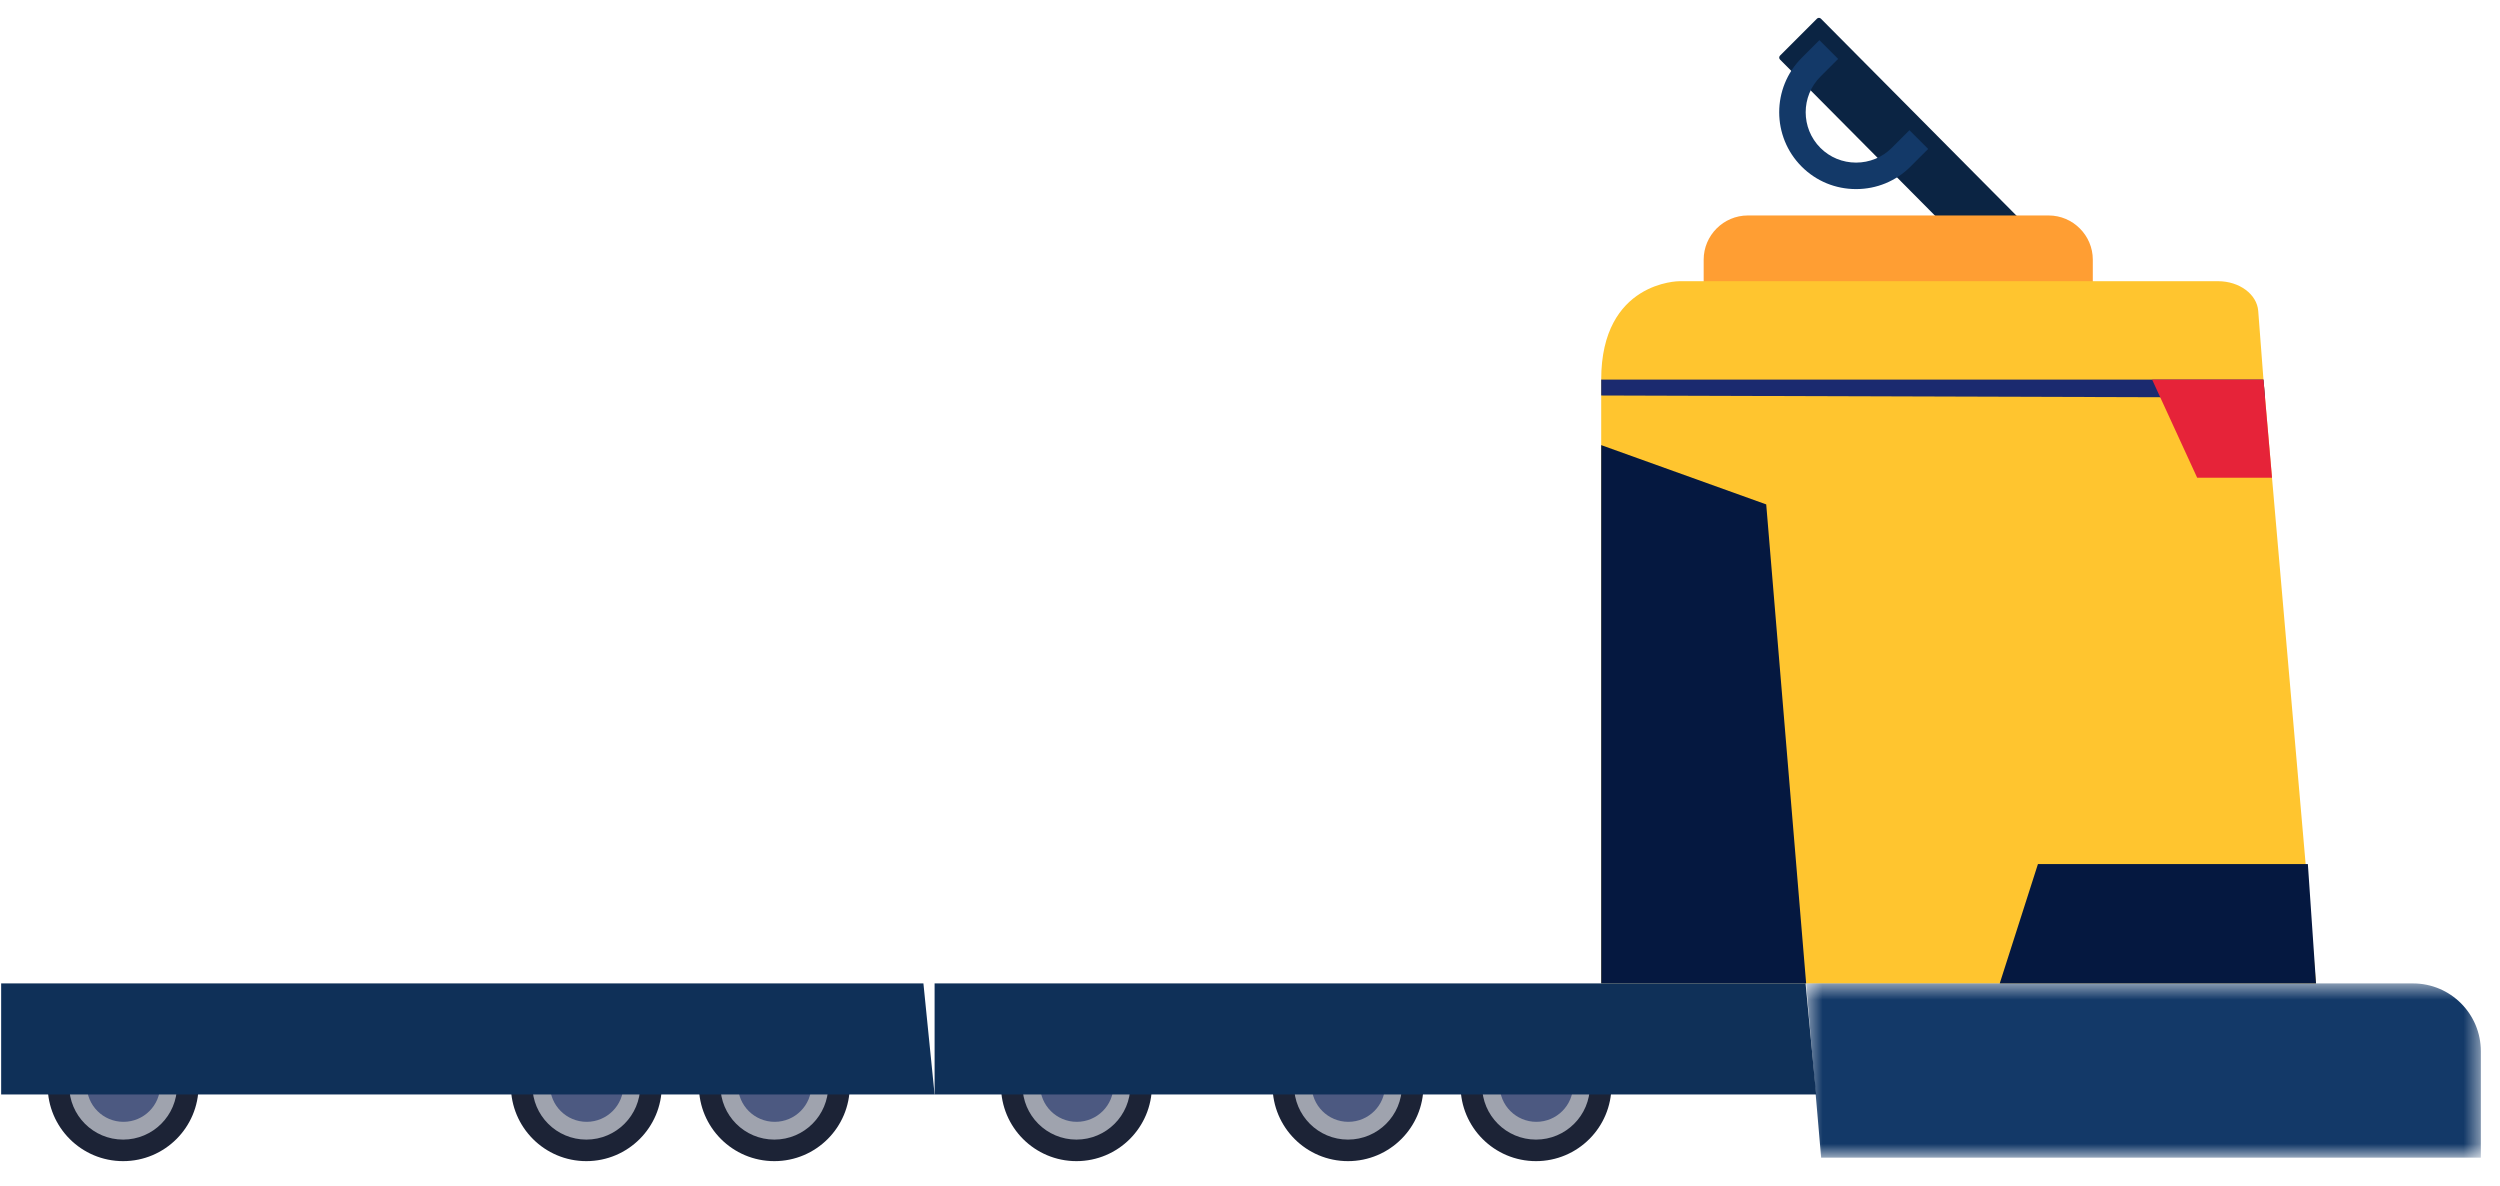 <?xml version="1.0" encoding="UTF-8"?>
<svg width="156px" height="74px" viewBox="0 0 156 74" version="1.1" xmlns="http://www.w3.org/2000/svg" xmlns:xlink="http://www.w3.org/1999/xlink">
    <title>大黄蜂</title>
    <defs>
        <polygon id="path-1" points="0.47 0.483 42.573 0.483 42.573 11.357 0.47 11.357"></polygon>
    </defs>
    <g id="首页" stroke="none" stroke-width="1" fill="none" fill-rule="evenodd">
        <g id="加载页" transform="translate(-683, -498)">
            <g id="大黄蜂" transform="translate(683, 498.786)">
                <path d="M123.817,15.521 C123.75,15.587 123.641,15.587 123.574,15.521 L111.072,2.928 C111.006,2.862 111.006,2.752 111.072,2.686 L113.38,0.377 C113.447,0.311 113.556,0.311 113.623,0.377 L126.125,12.97 C126.192,13.037 126.192,13.146 126.125,13.212 L123.817,15.521 Z" id="Fill-1" fill="#0B2443"></path>
                <path d="M127.834,12.659 L109.065,12.659 C107.549,12.659 106.309,13.9 106.309,15.416 L106.309,18.903 C106.309,18.988 106.379,19.059 106.465,19.059 L130.435,19.059 C130.521,19.059 130.591,18.988 130.591,18.903 L130.591,15.416 C130.591,13.9 129.35,12.659 127.834,12.659" id="Fill-3" fill="#FF9E33"></path>
                <path d="M110.155,16.761 L104.791,16.761 C104.791,16.761 99.915,16.761 99.915,22.902 L99.915,60.579 L144.52,60.579 L141.24,22.902 L140.913,18.617 C140.833,17.575 139.736,16.761 138.408,16.761 L110.155,16.761 Z" id="Fill-5" fill="#FFC52F"></path>
                <polygon id="Fill-7" fill="#051840" points="110.212 30.689 99.915 26.989 99.915 60.579 112.703 60.579"></polygon>
                <polygon id="Fill-9" fill="#1B2A6F" points="141.24 22.902 99.915 22.902 99.915 23.893 141.338 24.022"></polygon>
                <polygon id="Fill-11" fill="#051840" points="124.783 60.579 127.167 53.132 144.011 53.132 144.52 60.579"></polygon>
                <g id="编组" transform="translate(112.232, 60.096)">
                    <mask id="mask-2" fill="white">
                        <use xlink:href="#path-1"></use>
                    </mask>
                    <g id="Clip-14"></g>
                    <path d="M42.573,11.357 L1.407,11.357 L0.47,0.483 L38.339,0.483 C40.677,0.483 42.573,2.379 42.573,4.717 L42.573,11.357 Z" id="Fill-13" fill="#133968" mask="url(#mask-2)"></path>
                </g>
                <path d="M100.555,66.96 C100.555,69.561 98.447,71.669 95.846,71.669 C93.246,71.669 91.138,69.561 91.138,66.96 L100.555,66.96 Z" id="Fill-15" fill="#1C2336"></path>
                <path d="M53.027,66.96 C53.027,69.561 50.919,71.669 48.319,71.669 C45.718,71.669 43.61,69.561 43.61,66.96 L53.027,66.96 Z" id="Fill-15备份" fill="#1C2336"></path>
                <path d="M99.211,66.96 C99.211,68.819 97.705,70.325 95.847,70.325 C93.988,70.325 92.482,68.819 92.482,66.96 L99.211,66.96 Z" id="Fill-17" fill-opacity="0.7" fill="#D7DAE1"></path>
                <path d="M51.683,66.96 C51.683,68.819 50.177,70.325 48.319,70.325 C46.461,70.325 44.954,68.819 44.954,66.96 L51.683,66.96 Z" id="Fill-17备份" fill-opacity="0.7" fill="#D7DAE1"></path>
                <path d="M98.161,66.923 C98.161,68.19 97.134,69.216 95.869,69.216 C94.603,69.216 93.577,68.19 93.577,66.923 L98.161,66.923 Z" id="Fill-19" fill="#4C5981"></path>
                <path d="M50.633,66.923 C50.633,68.19 49.607,69.216 48.341,69.216 C47.075,69.216 46.049,68.19 46.049,66.923 L50.633,66.923 Z" id="Fill-19备份" fill="#4C5981"></path>
                <path d="M88.824,66.96 C88.824,69.561 86.716,71.669 84.115,71.669 C81.515,71.669 79.407,69.561 79.407,66.96 L88.824,66.96 Z" id="Fill-21" fill="#1C2336"></path>
                <path d="M41.296,66.96 C41.296,69.561 39.188,71.669 36.587,71.669 C33.987,71.669 31.879,69.561 31.879,66.96 L41.296,66.96 Z" id="Fill-21备份" fill="#1C2336"></path>
                <path d="M87.48,66.96 C87.48,68.819 85.974,70.325 84.115,70.325 C82.257,70.325 80.751,68.819 80.751,66.96 L87.48,66.96 Z" id="Fill-23" fill-opacity="0.7" fill="#D7DAE1"></path>
                <path d="M39.952,66.96 C39.952,68.819 38.446,70.325 36.588,70.325 C34.729,70.325 33.223,68.819 33.223,66.96 L39.952,66.96 Z" id="Fill-23备份" fill-opacity="0.7" fill="#D7DAE1"></path>
                <path d="M86.429,66.923 C86.429,68.19 85.403,69.216 84.137,69.216 C82.871,69.216 81.845,68.19 81.845,66.923 L86.429,66.923 Z" id="Fill-25" fill="#4C5981"></path>
                <path d="M38.902,66.923 C38.902,68.19 37.875,69.216 36.609,69.216 C35.344,69.216 34.317,68.19 34.317,66.923 L38.902,66.923 Z" id="Fill-25备份" fill="#4C5981"></path>
                <path d="M71.879,66.96 C71.879,69.561 69.771,71.669 67.17,71.669 C64.57,71.669 62.462,69.561 62.462,66.96 L71.879,66.96 Z" id="Fill-27" fill="#1C2336"></path>
                <path d="M12.391,66.96 C12.391,69.561 10.283,71.669 7.683,71.669 C5.082,71.669 2.974,69.561 2.974,66.96 L12.391,66.96 Z" id="Fill-27备份" fill="#1C2336"></path>
                <path d="M70.534,66.96 C70.534,68.819 69.028,70.325 67.17,70.325 C65.312,70.325 63.805,68.819 63.805,66.96 L70.534,66.96 Z" id="Fill-29" fill-opacity="0.7" fill="#D7DAE1"></path>
                <path d="M11.047,66.96 C11.047,68.819 9.541,70.325 7.683,70.325 C5.824,70.325 4.318,68.819 4.318,66.96 L11.047,66.96 Z" id="Fill-29备份" fill-opacity="0.7" fill="#D7DAE1"></path>
                <path d="M69.484,66.923 C69.484,68.19 68.458,69.216 67.192,69.216 C65.926,69.216 64.9,68.19 64.9,66.923 L69.484,66.923 Z" id="Fill-31" fill="#4C5981"></path>
                <path d="M9.997,66.923 C9.997,68.19 8.971,69.216 7.704,69.216 C6.438,69.216 5.412,68.19 5.412,66.923 L9.997,66.923 Z" id="Fill-31备份" fill="#4C5981"></path>
                <polygon id="Fill-45" fill="#0F3058" points="58.319 67.51 113.327 67.51 112.667 60.579 58.319 60.579"></polygon>
                <polygon id="Fill-45备份" fill="#0F3058" points="0.072 67.51 58.319 67.51 57.621 60.579 0.072 60.579"></polygon>
                <polygon id="Fill-49" fill="#E62339" points="134.292 22.902 137.103 29.023 141.773 29.023 141.24 22.902"></polygon>
                <path d="M115.819,11.013 C114.534,11.013 113.329,10.516 112.426,9.612 C110.554,7.741 110.554,4.697 112.426,2.826 L113.531,1.721 L114.7,2.89 L113.595,3.995 C112.368,5.221 112.368,7.217 113.595,8.444 C114.186,9.034 114.976,9.36 115.819,9.36 C116.662,9.36 117.453,9.034 118.044,8.444 L119.149,7.339 L120.318,8.508 L119.213,9.612 C118.31,10.516 117.104,11.013 115.819,11.013" id="Fill-50" fill="#133968"></path>
            </g>
        </g>
    </g>
</svg>